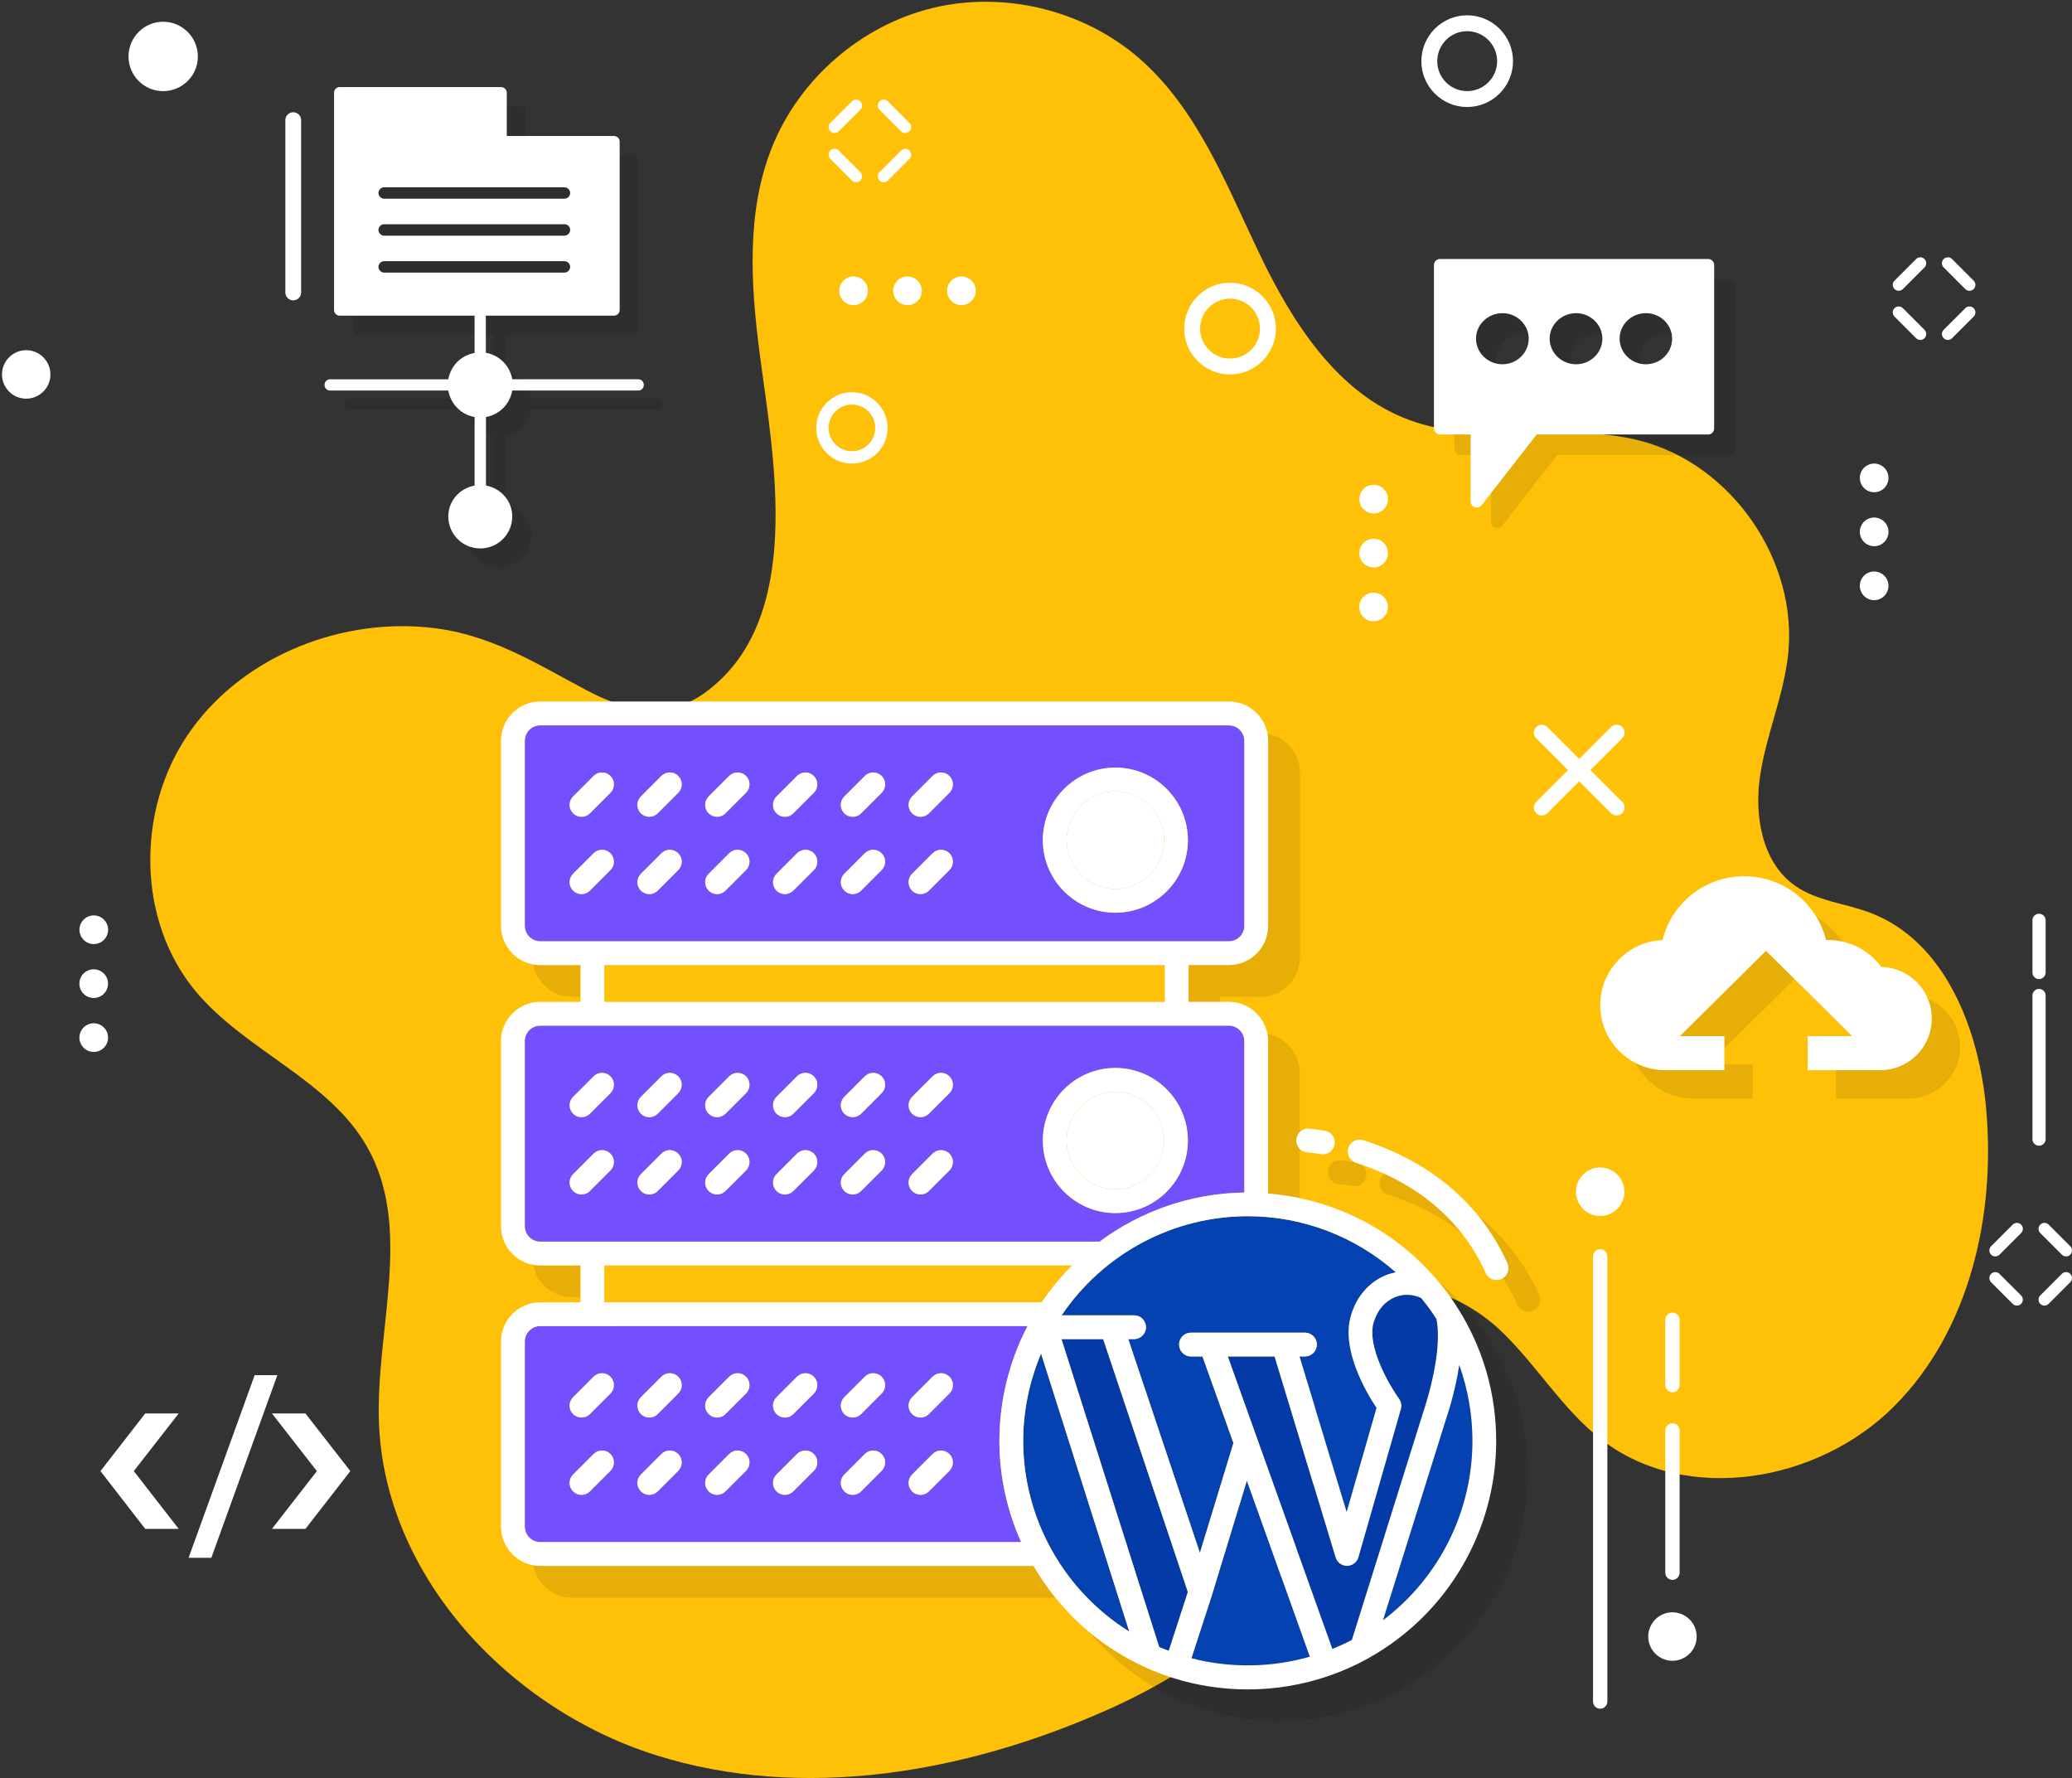 <svg width="444" height="381" viewBox="0 0 444 381" fill="none" xmlns="http://www.w3.org/2000/svg">
<rect x="0" y="0" width="444" height="381" fill="#333333" stroke="none"/>
<path d="M91.235 134.383C71.701 132.643 51.116 141.284 40.155 157.555C29.195 173.827 29.364 197.331 41.93 212.394C52.639 225.233 70.615 231.334 78.781 245.923C88.463 263.216 80.572 284.649 81.191 304.458C82.224 337.503 108.996 366.11 140.518 376.047C172.04 385.983 206.813 379.859 237.028 366.466C256.726 357.732 276.797 343.586 280.737 322.393C282.202 314.523 281.245 306.402 282.038 298.433C282.826 290.464 285.937 281.986 292.917 278.069C302.156 272.879 314.022 277.9 321.691 285.221C329.354 292.536 334.852 302.047 343.25 308.51C361.413 322.481 389.562 317.588 405.793 301.404C422.018 285.227 427.603 260.683 425.631 237.849C424.143 220.62 416.865 201.628 400.686 195.539C395.358 193.531 389.346 193.064 384.683 189.794C377.504 184.762 375.858 174.667 377.195 166.003C378.531 157.339 382.167 149.125 383.148 140.414C385.418 120.208 371.084 99.435 351.386 94.403C335.295 90.293 317.588 95.728 302.005 89.995C286.591 84.326 276.955 69.141 269.858 54.323C262.761 39.505 256.633 23.474 244.283 12.644C232.377 2.199 215.294 -2.01 199.897 1.703C184.501 5.416 171.217 16.958 165.375 31.682C159.918 45.443 160.863 60.839 162.76 75.516C165.626 97.626 172.77 132.824 150.924 148.518C142.928 154.257 134.191 152.371 125.997 148.051C114.4 141.926 104.764 135.586 91.235 134.383Z" fill="#FFC107"/>
<path d="M330.383 174.726C329.945 174.726 329.513 174.562 329.181 174.229C328.515 173.564 328.515 172.49 329.181 171.824L345.231 155.769C345.896 155.103 346.97 155.103 347.635 155.769C348.301 156.434 348.301 157.509 347.635 158.174L331.585 174.229C331.253 174.556 330.815 174.726 330.383 174.726Z" fill="white"/>
<path d="M346.433 174.726C345.995 174.726 345.563 174.562 345.231 174.229L329.181 158.174C328.515 157.509 328.515 156.434 329.181 155.769C329.846 155.103 330.92 155.103 331.585 155.769L347.635 171.824C348.301 172.49 348.301 173.564 347.635 174.229C347.303 174.556 346.865 174.726 346.433 174.726Z" fill="white"/>
<path d="M263.567 80.222C258.162 80.222 253.762 75.82 253.762 70.413C253.762 64.99 258.162 60.576 263.567 60.576C268.989 60.576 273.401 64.99 273.401 70.413C273.401 75.825 268.989 80.222 263.567 80.222ZM263.567 63.985C260.036 63.985 257.164 66.87 257.164 70.419C257.164 73.951 260.036 76.824 263.567 76.824C267.115 76.824 269.999 73.951 269.999 70.419C269.999 66.87 267.115 63.985 263.567 63.985Z" fill="white"/>
<path d="M182.546 99.33C178.338 99.33 174.912 95.903 174.912 91.694C174.912 87.473 178.338 84.034 182.546 84.034C186.772 84.034 190.203 87.473 190.203 91.694C190.203 95.903 186.772 99.33 182.546 99.33ZM182.546 86.684C179.797 86.684 177.562 88.932 177.562 91.694C177.562 94.444 179.797 96.68 182.546 96.68C185.307 96.68 187.554 94.444 187.554 91.694C187.56 88.932 185.313 86.684 182.546 86.684Z" fill="white"/>
<path d="M314.383 22.925C308.979 22.925 304.578 18.523 304.578 13.117C304.578 7.693 308.979 3.279 314.383 3.279C319.805 3.279 324.218 7.693 324.218 13.117C324.212 18.523 319.805 22.925 314.383 22.925ZM314.383 6.683C310.852 6.683 307.981 9.567 307.981 13.117C307.981 16.649 310.852 19.521 314.383 19.521C317.932 19.521 320.815 16.649 320.815 13.117C320.815 9.567 317.926 6.683 314.383 6.683Z" fill="white"/>
<path d="M183.456 39.051C183.129 39.051 182.803 38.928 182.557 38.677L177.929 34.047C177.433 33.551 177.433 32.745 177.929 32.249C178.425 31.752 179.23 31.752 179.727 32.249L184.355 36.879C184.851 37.375 184.851 38.181 184.355 38.677C184.11 38.928 183.783 39.051 183.456 39.051Z" fill="white"/>
<path d="M193.992 28.513C193.665 28.513 193.338 28.39 193.093 28.139L188.464 23.509C187.968 23.012 187.968 22.207 188.464 21.71C188.96 21.214 189.766 21.214 190.262 21.71L194.89 26.341C195.387 26.837 195.387 27.643 194.89 28.139C194.645 28.39 194.318 28.513 193.992 28.513Z" fill="white"/>
<path d="M178.828 28.513C178.501 28.513 178.174 28.39 177.929 28.139C177.433 27.643 177.433 26.837 177.929 26.341L182.557 21.71C183.054 21.214 183.859 21.214 184.355 21.71C184.851 22.207 184.851 23.012 184.355 23.509L179.727 28.139C179.481 28.39 179.155 28.513 178.828 28.513Z" fill="white"/>
<path d="M189.363 39.051C189.036 39.051 188.709 38.928 188.464 38.677C187.968 38.181 187.968 37.375 188.464 36.879L193.093 32.249C193.589 31.752 194.394 31.752 194.89 32.249C195.387 32.745 195.387 33.551 194.89 34.047L190.262 38.677C190.017 38.928 189.69 39.051 189.363 39.051Z" fill="white"/>
<path d="M411.492 72.837C411.165 72.837 410.838 72.714 410.593 72.463L405.964 67.833C405.468 67.337 405.468 66.531 405.964 66.035C406.46 65.538 407.266 65.538 407.762 66.035L412.39 70.665C412.887 71.161 412.887 71.967 412.39 72.463C412.145 72.714 411.818 72.837 411.492 72.837Z" fill="white"/>
<path d="M422.025 62.305C421.698 62.305 421.371 62.182 421.126 61.931L416.497 57.301C416.001 56.804 416.001 55.999 416.497 55.502C416.993 55.006 417.799 55.006 418.301 55.502L422.929 60.133C423.426 60.629 423.426 61.435 422.929 61.931C422.678 62.176 422.352 62.305 422.025 62.305Z" fill="white"/>
<path d="M406.863 62.305C406.536 62.305 406.209 62.182 405.964 61.931C405.468 61.435 405.468 60.629 405.964 60.133L410.593 55.502C411.089 55.006 411.894 55.006 412.39 55.502C412.887 55.999 412.887 56.804 412.39 57.301L407.762 61.931C407.517 62.176 407.19 62.305 406.863 62.305Z" fill="white"/>
<path d="M417.396 72.837C417.069 72.837 416.742 72.714 416.497 72.463C416.001 71.967 416.001 71.161 416.497 70.665L421.126 66.035C421.622 65.538 422.427 65.538 422.929 66.035C423.431 66.531 423.426 67.337 422.929 67.833L418.301 72.463C418.05 72.714 417.723 72.837 417.396 72.837Z" fill="white"/>
<path d="M432.193 279.734C431.866 279.734 431.539 279.611 431.294 279.36L426.665 274.735C426.169 274.239 426.169 273.433 426.665 272.937C427.161 272.441 427.967 272.441 428.463 272.937L433.092 277.567C433.588 278.064 433.588 278.869 433.092 279.366C432.846 279.611 432.52 279.734 432.193 279.734Z" fill="white"/>
<path d="M442.726 269.195C442.399 269.195 442.072 269.073 441.827 268.822L437.198 264.192C436.702 263.695 436.702 262.889 437.198 262.387C437.694 261.891 438.5 261.891 439.002 262.387L443.631 267.018C444.127 267.514 444.127 268.32 443.631 268.822C443.374 269.073 443.053 269.195 442.726 269.195Z" fill="white"/>
<path d="M427.564 269.195C427.237 269.195 426.91 269.073 426.665 268.822C426.169 268.325 426.169 267.52 426.665 267.018L431.294 262.387C431.79 261.891 432.595 261.891 433.097 262.387C433.594 262.884 433.594 263.689 433.097 264.192L428.469 268.822C428.218 269.073 427.891 269.195 427.564 269.195Z" fill="white"/>
<path d="M438.097 279.734C437.77 279.734 437.443 279.611 437.198 279.36C436.702 278.864 436.702 278.058 437.198 277.561L441.827 272.931C442.323 272.435 443.129 272.435 443.625 272.931C444.121 273.428 444.121 274.233 443.625 274.73L438.996 279.36C438.751 279.611 438.424 279.734 438.097 279.734Z" fill="white"/>
<path opacity="0.1" d="M370.448 59.887H312.989C312.242 59.887 311.67 60.459 311.67 61.206V96.166C311.67 96.913 312.242 97.485 312.989 97.485H319.537V111.824C319.537 112.396 319.888 112.881 320.372 113.056C320.547 113.144 320.681 113.144 320.81 113.144C321.207 113.144 321.603 112.968 321.866 112.659L333.691 97.485H370.442C371.148 97.485 371.715 96.913 371.715 96.166V61.206C371.726 60.459 371.154 59.887 370.448 59.887ZM326.354 82.446C323.232 82.446 320.681 79.982 320.681 76.946C320.681 73.957 323.232 71.493 326.354 71.493C329.43 71.493 331.981 73.957 331.981 76.946C331.986 79.982 329.436 82.446 326.354 82.446ZM342.142 82.446C339.019 82.446 336.469 79.982 336.469 76.946C336.469 73.957 339.019 71.493 342.142 71.493C345.217 71.493 347.768 73.957 347.768 76.946C347.768 79.982 345.217 82.446 342.142 82.446ZM357.083 82.446C353.96 82.446 351.457 79.982 351.457 76.946C351.457 73.957 353.96 71.493 357.083 71.493C360.205 71.493 362.709 73.957 362.709 76.946C362.715 79.982 360.205 82.446 357.083 82.446Z" fill="black"/>
<path d="M366.052 55.491H308.592C307.845 55.491 307.273 56.063 307.273 56.81V91.77C307.273 92.517 307.845 93.089 308.592 93.089H315.141V107.428C315.141 108 315.491 108.485 315.975 108.66C316.151 108.747 316.285 108.747 316.413 108.747C316.81 108.747 317.207 108.572 317.47 108.263L329.294 93.089H366.046C366.752 93.089 367.318 92.517 367.318 91.77V56.81C367.324 56.063 366.758 55.491 366.052 55.491ZM321.958 78.05C318.835 78.05 316.285 75.586 316.285 72.55C316.285 69.561 318.835 67.097 321.958 67.097C325.034 67.097 327.584 69.561 327.584 72.55C327.584 75.586 325.034 78.05 321.958 78.05ZM337.739 78.05C334.617 78.05 332.066 75.586 332.066 72.55C332.066 69.561 334.617 67.097 337.739 67.097C340.815 67.097 343.366 69.561 343.366 72.55C343.366 75.586 340.821 78.05 337.739 78.05ZM352.686 78.05C349.564 78.05 347.06 75.586 347.06 72.55C347.06 69.561 349.564 67.097 352.686 67.097C355.809 67.097 358.313 69.561 358.313 72.55C358.313 75.586 355.809 78.05 352.686 78.05Z" fill="white"/>
<path d="M23.125 199.705C23.402 198.031 22.269 196.45 20.596 196.174C18.923 195.898 17.343 197.031 17.067 198.704C16.79 200.378 17.923 201.959 19.596 202.235C21.269 202.511 22.849 201.378 23.125 199.705Z" fill="white"/>
<path d="M20.08 213.825C21.776 213.825 23.15 212.45 23.15 210.754C23.15 209.058 21.776 207.683 20.08 207.683C18.384 207.683 17.01 209.058 17.01 210.754C17.01 212.45 18.384 213.825 20.08 213.825Z" fill="white"/>
<path d="M21.302 225.138C22.86 224.467 23.579 222.661 22.909 221.102C22.239 219.544 20.433 218.825 18.875 219.495C17.317 220.166 16.598 221.972 17.268 223.531C17.939 225.089 19.745 225.808 21.302 225.138Z" fill="white"/>
<path d="M402.782 105.234C404.349 104.585 405.093 102.789 404.444 101.222C403.795 99.654 401.999 98.91 400.432 99.559C398.866 100.209 398.122 102.005 398.771 103.572C399.42 105.139 401.216 105.884 402.782 105.234Z" fill="white"/>
<path d="M402.782 116.794C404.349 116.145 405.093 114.349 404.444 112.781C403.795 111.214 401.999 110.47 400.432 111.119C398.866 111.768 398.122 113.565 398.771 115.132C399.42 116.699 401.216 117.443 402.782 116.794Z" fill="white"/>
<path d="M404.633 126.008C404.905 124.334 403.768 122.756 402.094 122.484C400.421 122.213 398.844 123.35 398.572 125.024C398.3 126.698 399.437 128.276 401.111 128.548C402.784 128.819 404.362 127.682 404.633 126.008Z" fill="white"/>
<path d="M62.831 64.359C61.903 64.359 61.145 63.594 61.145 62.66V25.739C61.145 24.811 61.897 24.052 62.831 24.052C63.765 24.052 64.53 24.811 64.53 25.739V62.66C64.53 63.594 63.765 64.359 62.831 64.359Z" fill="white"/>
<path d="M436.932 245.485C436.156 245.485 435.525 244.849 435.525 244.067V213.293C435.525 212.517 436.156 211.886 436.932 211.886C437.714 211.886 438.35 212.517 438.35 213.293V244.067C438.344 244.849 437.708 245.485 436.932 245.485Z" fill="white"/>
<path d="M436.932 209.779C436.156 209.779 435.525 209.142 435.525 208.36V197.18C435.525 196.403 436.156 195.773 436.932 195.773C437.714 195.773 438.35 196.403 438.35 197.18V208.36C438.344 209.142 437.708 209.779 436.932 209.779Z" fill="white"/>
<path d="M297.337 130.699C297.691 129.04 296.633 127.408 294.975 127.054C293.317 126.7 291.686 127.758 291.332 129.417C290.978 131.076 292.036 132.708 293.694 133.062C295.352 133.415 296.984 132.358 297.337 130.699Z" fill="white"/>
<path d="M297.353 119.123C297.692 117.461 296.62 115.839 294.958 115.499C293.297 115.16 291.675 116.233 291.336 117.895C290.997 119.557 292.069 121.179 293.731 121.518C295.392 121.857 297.014 120.785 297.353 119.123Z" fill="white"/>
<path d="M297.321 107.739C297.765 106.102 296.797 104.415 295.16 103.972C293.523 103.529 291.837 104.497 291.394 106.134C290.951 107.771 291.919 109.458 293.556 109.901C295.192 110.345 296.878 109.376 297.321 107.739Z" fill="white"/>
<path d="M209.084 62.525C209.208 60.833 207.938 59.361 206.247 59.236C204.556 59.111 203.084 60.382 202.96 62.073C202.835 63.765 204.105 65.237 205.796 65.362C207.487 65.487 208.959 64.216 209.084 62.525Z" fill="white"/>
<path d="M197.535 62.427C197.602 60.732 196.282 59.304 194.588 59.238C192.894 59.171 191.466 60.491 191.4 62.186C191.333 63.881 192.653 65.309 194.347 65.375C196.041 65.442 197.469 64.122 197.535 62.427Z" fill="white"/>
<path d="M182.973 65.376C184.669 65.341 186.015 63.938 185.98 62.242C185.945 60.546 184.542 59.2 182.847 59.235C181.152 59.27 179.806 60.673 179.841 62.369C179.876 64.064 181.278 65.411 182.973 65.376Z" fill="white"/>
<path d="M342.892 366.11C342.046 366.11 341.363 365.415 341.363 364.569V269.189C341.363 268.342 342.052 267.653 342.892 267.653C343.745 267.653 344.433 268.342 344.433 269.189V364.569C344.433 365.421 343.745 366.11 342.892 366.11Z" fill="white"/>
<path d="M358.377 298.293C357.531 298.293 356.848 297.598 356.848 296.751V282.78C356.848 281.934 357.536 281.245 358.377 281.245C359.229 281.245 359.918 281.934 359.918 282.78V296.746C359.918 297.598 359.229 298.293 358.377 298.293Z" fill="white"/>
<path d="M358.377 338.501C357.531 338.501 356.848 337.806 356.848 336.96V306.484C356.848 305.637 357.536 304.948 358.377 304.948C359.229 304.948 359.918 305.637 359.918 306.484V336.96C359.918 337.806 359.229 338.501 358.377 338.501Z" fill="white"/>
<path d="M342.886 260.525C340.032 260.525 337.709 258.201 337.709 255.34C337.709 252.468 340.032 250.139 342.886 250.139C345.757 250.139 348.086 252.474 348.086 255.34C348.092 258.201 345.757 260.525 342.886 260.525Z" fill="white"/>
<path d="M358.372 355.835C355.518 355.835 353.195 353.511 353.195 350.656C353.195 347.784 355.518 345.448 358.372 345.448C361.244 345.448 363.572 347.784 363.572 350.656C363.578 353.505 361.244 355.835 358.372 355.835Z" fill="white"/>
<path d="M5.605 85.418C2.751 85.418 0.428 83.094 0.428 80.233C0.428 77.361 2.751 75.031 5.605 75.031C8.476 75.031 10.805 77.367 10.805 80.233C10.811 83.094 8.476 85.418 5.605 85.418Z" fill="white"/>
<path d="M34.955 19.527C30.864 19.527 27.537 16.199 27.537 12.107C27.537 7.996 30.864 4.657 34.955 4.657C39.064 4.657 42.402 8.002 42.402 12.107C42.402 16.199 39.064 19.527 34.955 19.527Z" fill="white"/>
<path opacity="0.1" d="M420.029 224.316C420.029 230.452 415.05 235.374 408.975 235.374H393.426V228.082H402.963L384.503 209.796L366.042 228.082H375.579V235.374H362.885C355.233 235.374 348.977 229.115 348.977 221.461C348.977 213.93 354.93 207.794 362.336 207.49C364.28 199.591 371.382 193.823 379.828 193.823C388.267 193.823 395.376 199.597 397.378 207.49H397.862C402.537 207.49 406.669 209.796 409.22 213.264C415.173 213.381 420.029 218.238 420.029 224.316Z" fill="black"/>
<path d="M413.956 218.238C413.956 224.374 408.978 229.296 402.902 229.296H387.354V222.004H396.891L378.43 203.719L359.97 222.004H369.507V229.296H356.812C349.161 229.296 342.904 223.037 342.904 215.383C342.904 207.852 348.857 201.716 356.264 201.412C358.207 193.513 365.31 187.745 373.755 187.745C382.195 187.745 389.304 193.519 391.305 201.412H391.79C396.465 201.412 400.597 203.719 403.147 207.186C409.095 207.303 413.956 212.161 413.956 218.238Z" fill="white"/>
<path opacity="0.1" d="M140.862 85.342H113.857C113.326 82.446 111.126 80.198 108.184 79.667V71.709H135.638C136.333 71.709 136.864 71.178 136.864 70.483V34.409C136.864 33.755 136.333 33.224 135.638 33.224H112.672V23.923C112.672 23.269 112.1 22.738 111.447 22.738H76.889C76.195 22.738 75.664 23.269 75.664 23.923V70.489C75.664 71.184 76.195 71.715 76.889 71.715H105.774V79.714C102.879 80.204 100.673 82.446 100.142 85.348H74.806C74.152 85.348 73.621 85.879 73.621 86.574C73.621 87.228 74.152 87.759 74.806 87.759H100.142C100.673 90.695 102.873 92.902 105.774 93.434V108.111C102.593 108.683 100.142 111.375 100.142 114.72C100.142 118.515 103.2 121.574 106.994 121.574C110.787 121.574 113.845 118.515 113.845 114.72C113.845 111.375 111.4 108.677 108.213 108.111V93.422C111.108 92.891 113.314 90.69 113.845 87.747H140.85C141.504 87.747 142.035 87.216 142.035 86.562C142.047 85.873 141.516 85.342 140.862 85.342ZM86.397 44.205H125.034C125.687 44.205 126.259 44.778 126.259 45.431C126.259 46.085 125.687 46.657 125.034 46.657H86.397C85.743 46.657 85.171 46.085 85.171 45.431C85.177 44.778 85.743 44.205 86.397 44.205ZM86.397 52.122H125.034C125.687 52.122 126.259 52.653 126.259 53.348C126.259 54.002 125.687 54.574 125.034 54.574H86.397C85.743 54.574 85.171 54.002 85.171 53.348C85.177 52.653 85.743 52.122 86.397 52.122ZM86.397 62.485C85.743 62.485 85.171 61.913 85.171 61.259C85.171 60.605 85.743 60.033 86.397 60.033H125.034C125.687 60.033 126.259 60.605 126.259 61.259C126.259 61.913 125.687 62.485 125.034 62.485H86.397Z" fill="black"/>
<path d="M136.784 81.261H109.779C109.248 78.365 107.048 76.117 104.106 75.586V67.629H131.56C132.255 67.629 132.786 67.097 132.786 66.402V30.328C132.786 29.674 132.255 29.143 131.56 29.143H108.594V19.842C108.594 19.188 108.022 18.657 107.369 18.657H72.811C72.117 18.657 71.586 19.188 71.586 19.842V66.408C71.586 67.103 72.117 67.634 72.811 67.634H101.696V75.633C98.801 76.123 96.595 78.365 96.064 81.267H70.728C70.074 81.267 69.543 81.798 69.543 82.493C69.543 83.147 70.074 83.678 70.728 83.678H96.064C96.595 86.615 98.795 88.821 101.696 89.353V104.042C98.515 104.614 96.064 107.305 96.064 110.651C96.064 114.446 99.122 117.505 102.915 117.505C106.709 117.505 109.767 114.446 109.767 110.651C109.767 107.305 107.322 104.608 104.135 104.042V89.353C107.03 88.821 109.236 86.62 109.767 83.678H136.772C137.426 83.678 137.957 83.147 137.957 82.493C137.969 81.792 137.438 81.261 136.784 81.261ZM82.319 40.124H120.956C121.609 40.124 122.181 40.697 122.181 41.35C122.181 42.004 121.609 42.576 120.956 42.576H82.319C81.665 42.576 81.093 42.004 81.093 41.35C81.099 40.697 81.665 40.124 82.319 40.124ZM82.319 48.041H120.956C121.609 48.041 122.181 48.572 122.181 49.267C122.181 49.921 121.609 50.493 120.956 50.493H82.319C81.665 50.493 81.093 49.921 81.093 49.267C81.099 48.572 81.665 48.041 82.319 48.041ZM82.319 58.41C81.665 58.41 81.093 57.838 81.093 57.184C81.093 56.53 81.665 55.958 82.319 55.958H120.956C121.609 55.958 122.181 56.53 122.181 57.184C122.181 57.838 121.609 58.41 120.956 58.41H82.319Z" fill="white"/>
<path d="M28.667 315.194L38.291 327.572H31.119L21.529 315.194L31.119 302.847H38.291L28.667 315.194Z" fill="white"/>
<path d="M67.901 315.194L58.277 327.572H65.45L75.074 315.194L65.45 302.847H58.277L67.901 315.194Z" fill="white"/>
<path d="M45.285 333.766L59.433 294.638H54.571L40.418 333.766H45.285Z" fill="white"/>
<g opacity="0.1">
<path d="M328.534 280.825C328.196 280.994 327.857 281.064 327.484 281.064C326.532 281.064 325.616 280.486 325.173 279.569C318.782 265.353 306.543 258.855 297.391 255.93C296.032 255.522 295.319 254.091 295.728 252.731C296.172 251.406 297.596 250.658 298.956 251.096C309.052 254.325 322.622 261.535 329.83 277.456C330.408 278.752 329.83 280.247 328.534 280.825Z" fill="black"/>
<path d="M319.155 287.013C324.56 295.514 327.419 305.38 327.419 315.516C327.419 334.834 316.949 352.653 300.082 362.041C299.983 362.111 299.913 362.14 299.808 362.21C297.158 363.64 294.403 364.861 291.648 365.812C291.613 365.812 291.613 365.812 291.613 365.847C286.04 367.786 280.156 368.772 274.174 368.772C268.7 368.772 263.26 367.92 258.095 366.291C255.988 365.614 253.98 364.831 252.043 363.944C241.911 359.285 233.681 351.631 228.242 342.313H122.562C117.905 342.313 114.129 338.501 114.129 333.842V294.253C114.129 289.594 117.905 285.816 122.562 285.816H131.2V277.923H122.562C117.905 277.923 114.129 274.146 114.129 269.522V229.862C114.129 225.203 117.905 221.426 122.562 221.426H131.2V213.568H122.562C117.94 213.568 114.129 209.79 114.129 205.131V165.507C114.129 160.848 117.934 157.071 122.562 157.071H270.124C274.746 157.071 278.557 160.848 278.557 165.507V205.131C278.557 209.79 274.752 213.568 270.124 213.568H261.486V221.426H270.124C274.746 221.426 278.522 225.203 278.522 229.862V262.516C292.53 263.637 305.551 270.205 314.696 281.017C314.766 281.052 314.83 281.116 314.9 281.187C316.465 283.072 317.894 285.046 319.155 287.013Z" fill="black"/>
<path d="M284.576 250.997C284.675 249.602 285.901 248.516 287.296 248.615C287.296 248.615 288.556 248.714 290.699 249.059C292.094 249.298 293.01 250.623 292.771 252.019C292.566 253.245 291.481 254.127 290.29 254.127C290.121 254.127 289.986 254.127 289.846 254.092C288.078 253.788 287.021 253.718 286.957 253.718C285.527 253.619 284.47 252.393 284.576 250.997Z" fill="black"/>
</g>
<path d="M239.008 190.454C244.774 190.454 249.449 185.778 249.449 180.009C249.449 174.241 244.774 169.565 239.008 169.565C233.241 169.565 228.566 174.241 228.566 180.009C228.566 185.778 233.241 190.454 239.008 190.454Z" fill="white"/>
<path d="M129.5 279.021H223.226C225.147 276.166 227.318 273.527 229.705 271.133H129.5V279.021Z" fill="#FFC107"/>
<path d="M266.648 198.353V158.729C266.648 156.896 265.16 155.407 263.327 155.407H115.772C113.939 155.407 112.451 156.896 112.451 158.729V198.359C112.451 200.192 113.939 201.681 115.772 201.681H263.322C265.154 201.681 266.648 200.186 266.648 198.353ZM130.807 186.426L126.412 190.822C125.916 191.318 125.262 191.569 124.608 191.569C123.955 191.569 123.301 191.318 122.805 190.822C121.807 189.823 121.807 188.212 122.805 187.214L127.2 182.818C128.198 181.819 129.809 181.819 130.807 182.818C131.799 183.816 131.799 185.433 130.807 186.426ZM130.807 169.862L126.412 174.259C125.916 174.755 125.262 175.006 124.608 175.006C123.955 175.006 123.301 174.755 122.805 174.259C121.807 173.26 121.807 171.649 122.805 170.651L127.2 166.254C128.192 165.262 129.809 165.256 130.807 166.254C131.799 167.253 131.799 168.87 130.807 169.862ZM145.333 186.426L140.939 190.822C140.442 191.318 139.789 191.569 139.135 191.569C138.481 191.569 137.828 191.318 137.332 190.822C136.334 189.823 136.334 188.212 137.332 187.214L141.726 182.818C142.724 181.819 144.341 181.825 145.333 182.818C146.331 183.816 146.331 185.433 145.333 186.426ZM145.333 169.862L140.939 174.259C140.442 174.755 139.789 175.006 139.135 175.006C138.481 175.006 137.828 174.755 137.332 174.259C136.334 173.26 136.334 171.649 137.332 170.651L141.726 166.254C142.724 165.256 144.335 165.256 145.333 166.254C146.331 167.253 146.331 168.87 145.333 169.862ZM159.86 186.426L155.465 190.822C154.969 191.318 154.316 191.569 153.662 191.569C153.008 191.569 152.355 191.318 151.858 190.822C150.86 189.823 150.86 188.212 151.858 187.214L156.253 182.818C157.251 181.819 158.862 181.819 159.86 182.818C160.858 183.816 160.858 185.433 159.86 186.426ZM159.86 169.862L155.465 174.259C154.969 174.755 154.316 175.006 153.662 175.006C153.008 175.006 152.355 174.755 151.858 174.259C150.86 173.26 150.86 171.649 151.858 170.651L156.253 166.254C157.245 165.262 158.862 165.256 159.86 166.254C160.858 167.253 160.858 168.87 159.86 169.862ZM174.393 186.426L169.998 190.822C169.502 191.318 168.848 191.569 168.194 191.569C167.541 191.569 166.887 191.318 166.391 190.822C165.393 189.823 165.393 188.212 166.391 187.214L170.786 182.818C171.784 181.819 173.395 181.819 174.393 182.818C175.385 183.816 175.385 185.433 174.393 186.426ZM174.393 169.862L169.998 174.259C169.502 174.755 168.848 175.006 168.194 175.006C167.541 175.006 166.887 174.755 166.391 174.259C165.393 173.26 165.393 171.649 166.391 170.651L170.786 166.254C171.778 165.262 173.395 165.256 174.393 166.254C175.385 167.253 175.385 168.87 174.393 169.862ZM188.919 186.426L184.525 190.822C184.029 191.318 183.375 191.569 182.721 191.569C182.068 191.569 181.414 191.318 180.918 190.822C179.92 189.823 179.92 188.212 180.918 187.214L185.313 182.818C186.311 181.819 187.921 181.825 188.919 182.818C189.917 183.816 189.917 185.433 188.919 186.426ZM188.919 169.862L184.525 174.259C184.029 174.755 183.375 175.006 182.721 175.006C182.068 175.006 181.414 174.755 180.918 174.259C179.92 173.26 179.92 171.649 180.918 170.651L185.313 166.254C186.311 165.256 187.921 165.256 188.919 166.254C189.917 167.253 189.917 168.87 188.919 169.862ZM203.446 186.426L199.051 190.822C198.555 191.318 197.902 191.569 197.248 191.569C196.594 191.569 195.941 191.318 195.444 190.822C194.446 189.823 194.446 188.212 195.444 187.214L199.839 182.818C200.837 181.819 202.448 181.819 203.446 182.818C204.444 183.816 204.444 185.433 203.446 186.426ZM203.446 169.862L199.051 174.259C198.555 174.755 197.902 175.006 197.248 175.006C196.594 175.006 195.941 174.755 195.444 174.259C194.446 173.26 194.446 171.649 195.444 170.651L199.839 166.254C200.837 165.262 202.448 165.256 203.446 166.254C204.444 167.253 204.444 168.87 203.446 169.862ZM239.007 195.557C230.439 195.557 223.465 188.58 223.465 180.009C223.465 171.439 230.439 164.462 239.007 164.462C247.575 164.462 254.55 171.439 254.55 180.009C254.55 188.58 247.575 195.557 239.007 195.557Z" fill="#744FFD"/>
<path d="M239.008 254.809C244.774 254.809 249.449 250.133 249.449 244.365C249.449 238.596 244.774 233.92 239.008 233.92C233.241 233.92 228.566 238.596 228.566 244.365C228.566 250.133 233.241 254.809 239.008 254.809Z" fill="white"/>
<path d="M266.637 255.51V223.067C266.637 221.239 265.148 219.75 263.322 219.75H252.18C252.168 219.75 252.157 219.756 252.145 219.756C252.133 219.756 252.122 219.75 252.11 219.75H126.984C126.972 219.75 126.96 219.756 126.949 219.756C126.937 219.756 126.925 219.75 126.914 219.75H115.766C113.939 219.75 112.451 221.239 112.451 223.067V262.72C112.451 264.547 113.939 266.036 115.766 266.036H235.616C244.464 259.456 255.262 255.667 266.637 255.51ZM130.807 250.781L126.412 255.177C125.916 255.673 125.262 255.924 124.608 255.924C123.955 255.924 123.301 255.673 122.805 255.177C121.807 254.179 121.807 252.567 122.805 251.569L127.2 247.173C128.192 246.18 129.809 246.174 130.807 247.173C131.799 248.171 131.799 249.788 130.807 250.781ZM130.807 234.223L126.412 238.62C125.916 239.116 125.262 239.367 124.608 239.367C123.955 239.367 123.301 239.116 122.805 238.62C121.807 237.621 121.807 236.01 122.805 235.012L127.2 230.615C128.198 229.617 129.809 229.617 130.807 230.615C131.799 231.614 131.799 233.225 130.807 234.223ZM145.333 250.781L140.939 255.177C140.442 255.673 139.789 255.924 139.135 255.924C138.481 255.924 137.828 255.673 137.332 255.177C136.334 254.179 136.334 252.567 137.332 251.569L141.726 247.173C142.724 246.174 144.335 246.174 145.333 247.173C146.331 248.171 146.331 249.788 145.333 250.781ZM145.333 234.223L140.939 238.62C140.442 239.116 139.789 239.367 139.135 239.367C138.481 239.367 137.828 239.116 137.332 238.62C136.334 237.621 136.334 236.01 137.332 235.012L141.726 230.615C142.724 229.617 144.341 229.623 145.333 230.615C146.331 231.614 146.331 233.225 145.333 234.223ZM159.86 250.781L155.465 255.177C154.969 255.673 154.316 255.924 153.662 255.924C153.008 255.924 152.355 255.673 151.858 255.177C150.86 254.179 150.86 252.567 151.858 251.569L156.253 247.173C157.245 246.18 158.862 246.174 159.86 247.173C160.858 248.171 160.858 249.788 159.86 250.781ZM159.86 234.223L155.465 238.62C154.969 239.116 154.316 239.367 153.662 239.367C153.008 239.367 152.355 239.116 151.858 238.62C150.86 237.621 150.86 236.01 151.858 235.012L156.253 230.615C157.251 229.617 158.862 229.617 159.86 230.615C160.858 231.614 160.858 233.225 159.86 234.223ZM174.393 250.781L169.998 255.177C169.502 255.673 168.848 255.924 168.194 255.924C167.541 255.924 166.887 255.673 166.391 255.177C165.393 254.179 165.393 252.567 166.391 251.569L170.786 247.173C171.778 246.18 173.395 246.174 174.393 247.173C175.385 248.171 175.385 249.788 174.393 250.781ZM174.393 234.223L169.998 238.62C169.502 239.116 168.848 239.367 168.194 239.367C167.541 239.367 166.887 239.116 166.391 238.62C165.393 237.621 165.393 236.01 166.391 235.012L170.786 230.615C171.784 229.617 173.395 229.617 174.393 230.615C175.385 231.614 175.385 233.225 174.393 234.223ZM188.919 250.781L184.525 255.177C184.029 255.673 183.375 255.924 182.721 255.924C182.068 255.924 181.414 255.673 180.918 255.177C179.92 254.179 179.92 252.567 180.918 251.569L185.313 247.173C186.311 246.174 187.921 246.174 188.919 247.173C189.917 248.171 189.917 249.788 188.919 250.781ZM188.919 234.223L184.525 238.62C184.029 239.116 183.375 239.367 182.721 239.367C182.068 239.367 181.414 239.116 180.918 238.62C179.92 237.621 179.92 236.01 180.918 235.012L185.313 230.615C186.311 229.617 187.921 229.623 188.919 230.615C189.917 231.614 189.917 233.225 188.919 234.223ZM203.446 250.781L199.051 255.177C198.555 255.673 197.902 255.924 197.248 255.924C196.594 255.924 195.941 255.673 195.444 255.177C194.446 254.179 194.446 252.567 195.444 251.569L199.839 247.173C200.837 246.18 202.448 246.174 203.446 247.173C204.444 248.171 204.444 249.788 203.446 250.781ZM203.446 234.223L199.051 238.62C198.555 239.116 197.902 239.367 197.248 239.367C196.594 239.367 195.941 239.116 195.444 238.62C194.446 237.621 194.446 236.01 195.444 235.012L199.839 230.615C200.837 229.617 202.448 229.617 203.446 230.615C204.444 231.614 204.444 233.225 203.446 234.223ZM223.465 244.365C223.465 235.794 230.439 228.817 239.007 228.817C247.575 228.817 254.55 235.794 254.55 244.365C254.55 252.935 247.575 259.912 239.007 259.912C230.439 259.912 223.465 252.941 223.465 244.365Z" fill="#744FFD"/>
<path d="M249.595 206.784H129.5V214.654H249.595V206.784Z" fill="#FFC107"/>
<path d="M307.793 282.588C306.812 281.058 305.721 279.563 304.536 278.121C302.744 277.281 300.731 277.199 298.921 277.94C296.768 278.822 295.157 280.725 294.375 283.282C292.805 288.426 297.766 296.88 299.808 299.706C300.27 300.342 300.41 301.153 300.194 301.907L291.089 333.661C290.78 334.747 289.787 335.5 288.661 335.506C288.655 335.506 288.649 335.506 288.643 335.506C287.523 335.506 286.531 334.77 286.204 333.696L273.13 290.633H263.092L285.503 353.295C286.916 352.723 288.311 352.092 289.682 351.374L305.032 302.403C305.096 302.204 309.322 289.921 307.793 282.588Z" fill="#033AA7"/>
<path d="M296.35 347.153C308.314 338.127 315.516 323.946 315.516 308.714C315.516 303.121 314.547 297.639 312.691 292.466C311.781 298.45 309.995 303.658 309.867 304.008L296.35 347.153Z" fill="#0441B1"/>
<path d="M227.492 281.811H238.225H243.011C244.418 281.811 245.562 282.956 245.562 284.363C245.562 285.77 244.418 286.914 243.011 286.914H241.768L257.118 332.727L264.308 309.181L257.672 290.633H255.203C253.797 290.633 252.653 289.489 252.653 288.082C252.653 286.675 253.797 285.53 255.203 285.53H279.629C281.035 285.53 282.179 286.675 282.179 288.082C282.179 289.489 281.035 290.633 279.629 290.633H278.45L288.57 323.952L294.967 301.661C292.819 298.439 287.268 289.109 289.498 281.794C290.735 277.748 293.391 274.7 296.98 273.223C297.675 272.937 298.398 272.762 299.116 272.61C290.403 264.933 279.197 260.583 267.39 260.583C251.305 260.583 236.404 268.628 227.492 281.811Z" fill="#0441B1"/>
<path d="M259.674 341.835C259.668 341.846 259.663 341.852 259.663 341.864C259.663 341.87 259.663 341.875 259.663 341.875L255.303 355.298C263.59 357.429 272.45 357.323 280.685 354.959L267.191 317.226L259.674 341.835Z" fill="#0441B1"/>
<path d="M219.256 308.714C219.256 325.435 228.016 340.877 241.994 349.588L223.085 290.008C220.604 295.899 219.256 302.263 219.256 308.714Z" fill="#0441B1"/>
<path d="M227.459 286.914L248.4 352.904C249.071 353.196 249.766 353.441 250.454 353.704L254.546 341.099L236.394 286.914H227.459Z" fill="#033AA7"/>
<path d="M220.185 284.123H115.766C113.939 284.123 112.451 285.612 112.451 287.439V327.052C112.451 328.897 113.939 330.403 115.766 330.403H218.813C215.808 323.689 214.156 316.321 214.156 308.714C214.156 300.138 216.251 291.666 220.185 284.123ZM130.807 315.142L126.412 319.538C125.916 320.034 125.262 320.285 124.608 320.285C123.955 320.285 123.301 320.034 122.805 319.538C121.807 318.54 121.807 316.928 122.805 315.93L127.2 311.534C128.198 310.536 129.809 310.536 130.807 311.534C131.799 312.532 131.799 314.144 130.807 315.142ZM130.807 298.579L126.412 302.975C125.916 303.471 125.262 303.722 124.608 303.722C123.955 303.722 123.301 303.471 122.805 302.975C121.807 301.977 121.807 300.365 122.805 299.367L127.2 294.971C128.198 293.972 129.809 293.972 130.807 294.971C131.799 295.969 131.799 297.58 130.807 298.579ZM145.333 315.142L140.939 319.538C140.442 320.034 139.789 320.285 139.135 320.285C138.481 320.285 137.828 320.034 137.332 319.538C136.334 318.54 136.334 316.928 137.332 315.93L141.726 311.534C142.724 310.536 144.341 310.541 145.333 311.534C146.331 312.532 146.331 314.144 145.333 315.142ZM145.333 298.579L140.939 302.975C140.442 303.471 139.789 303.722 139.135 303.722C138.481 303.722 137.828 303.471 137.332 302.975C136.334 301.977 136.334 300.365 137.332 299.367L141.726 294.971C142.724 293.972 144.341 293.978 145.333 294.971C146.331 295.969 146.331 297.58 145.333 298.579ZM159.86 315.142L155.465 319.538C154.969 320.034 154.316 320.285 153.662 320.285C153.008 320.285 152.355 320.034 151.858 319.538C150.86 318.54 150.86 316.928 151.858 315.93L156.253 311.534C157.251 310.536 158.862 310.536 159.86 311.534C160.858 312.532 160.858 314.144 159.86 315.142ZM159.86 298.579L155.465 302.975C154.969 303.471 154.316 303.722 153.662 303.722C153.008 303.722 152.355 303.471 151.858 302.975C150.86 301.977 150.86 300.365 151.858 299.367L156.253 294.971C157.251 293.972 158.862 293.972 159.86 294.971C160.858 295.969 160.858 297.58 159.86 298.579ZM174.393 315.142L169.998 319.538C169.502 320.034 168.848 320.285 168.194 320.285C167.541 320.285 166.887 320.034 166.391 319.538C165.393 318.54 165.393 316.928 166.391 315.93L170.786 311.534C171.784 310.536 173.395 310.536 174.393 311.534C175.385 312.532 175.385 314.144 174.393 315.142ZM174.393 298.579L169.998 302.975C169.502 303.471 168.848 303.722 168.194 303.722C167.541 303.722 166.887 303.471 166.391 302.975C165.393 301.977 165.393 300.365 166.391 299.367L170.786 294.971C171.784 293.972 173.395 293.972 174.393 294.971C175.385 295.969 175.385 297.58 174.393 298.579ZM188.919 315.142L184.525 319.538C184.029 320.034 183.375 320.285 182.721 320.285C182.068 320.285 181.414 320.034 180.918 319.538C179.92 318.54 179.92 316.928 180.918 315.93L185.313 311.534C186.311 310.536 187.921 310.541 188.919 311.534C189.917 312.532 189.917 314.144 188.919 315.142ZM188.919 298.579L184.525 302.975C184.029 303.471 183.375 303.722 182.721 303.722C182.068 303.722 181.414 303.471 180.918 302.975C179.92 301.977 179.92 300.365 180.918 299.367L185.313 294.971C186.311 293.972 187.921 293.978 188.919 294.971C189.917 295.969 189.917 297.58 188.919 298.579ZM203.446 315.142L199.051 319.538C198.555 320.034 197.902 320.285 197.248 320.285C196.594 320.285 195.941 320.034 195.444 319.538C194.446 318.54 194.446 316.928 195.444 315.93L199.839 311.534C200.837 310.536 202.448 310.536 203.446 311.534C204.444 312.532 204.444 314.144 203.446 315.142ZM203.446 298.579L199.051 302.975C198.555 303.471 197.902 303.722 197.248 303.722C196.594 303.722 195.941 303.471 195.444 302.975C194.446 301.977 194.446 300.365 195.444 299.367L199.839 294.971C200.837 293.972 202.448 293.972 203.446 294.971C204.444 295.969 204.444 297.58 203.446 298.579Z" fill="#744FFD"/>
<path d="M239.005 164.462C230.437 164.462 223.463 171.439 223.463 180.009C223.463 188.58 230.437 195.557 239.005 195.557C247.573 195.557 254.547 188.58 254.547 180.009C254.547 171.439 247.573 164.462 239.005 164.462ZM239.005 190.454C233.251 190.454 228.564 185.766 228.564 180.009C228.564 174.253 233.251 169.565 239.005 169.565C244.76 169.565 249.446 174.253 249.446 180.009C249.446 185.772 244.766 190.454 239.005 190.454Z" fill="white"/>
<path d="M127.199 230.615L122.803 235.012C121.805 236.011 121.805 237.622 122.803 238.621C123.299 239.117 123.953 239.368 124.607 239.368C125.261 239.368 125.914 239.117 126.411 238.621L130.806 234.224C131.804 233.225 131.804 231.614 130.806 230.615C129.808 229.617 128.191 229.617 127.199 230.615Z" fill="white"/>
<path d="M141.726 230.615L137.331 235.012C136.333 236.011 136.333 237.622 137.331 238.621C137.827 239.117 138.481 239.368 139.134 239.368C139.788 239.368 140.442 239.117 140.938 238.621L145.333 234.224C146.331 233.225 146.331 231.614 145.333 230.615C144.341 229.623 142.73 229.617 141.726 230.615Z" fill="white"/>
<path d="M156.251 230.615L151.856 235.012C150.858 236.011 150.858 237.622 151.856 238.621C152.352 239.117 153.006 239.368 153.66 239.368C154.313 239.368 154.967 239.117 155.463 238.621L159.858 234.224C160.857 233.225 160.857 231.614 159.858 230.615C158.86 229.617 157.249 229.617 156.251 230.615Z" fill="white"/>
<path d="M170.786 230.615L166.391 235.012C165.393 236.011 165.393 237.622 166.391 238.621C166.887 239.117 167.541 239.368 168.195 239.368C168.849 239.368 169.502 239.117 169.998 238.621L174.394 234.224C175.392 233.225 175.392 231.614 174.394 230.615C173.396 229.617 171.779 229.617 170.786 230.615Z" fill="white"/>
<path d="M185.316 230.615L180.92 235.012C179.922 236.011 179.922 237.622 180.92 238.621C181.417 239.117 182.07 239.368 182.724 239.368C183.378 239.368 184.032 239.117 184.528 238.621L188.923 234.224C189.921 233.225 189.921 231.614 188.923 230.615C187.925 229.623 186.314 229.617 185.316 230.615Z" fill="white"/>
<path d="M199.839 230.615L195.444 235.012C194.446 236.011 194.446 237.622 195.444 238.621C195.94 239.117 196.594 239.368 197.248 239.368C197.901 239.368 198.555 239.117 199.051 238.621L203.446 234.224C204.445 233.225 204.445 231.614 203.446 230.615C202.448 229.617 200.837 229.617 199.839 230.615Z" fill="white"/>
<path d="M127.199 247.179L122.803 251.575C121.805 252.574 121.805 254.185 122.803 255.184C123.299 255.68 123.953 255.931 124.607 255.931C125.261 255.931 125.914 255.68 126.411 255.184L130.806 250.787C131.804 249.789 131.804 248.177 130.806 247.179C129.802 246.174 128.191 246.18 127.199 247.179Z" fill="white"/>
<path d="M141.726 247.179L137.331 251.575C136.333 252.574 136.333 254.185 137.331 255.184C137.827 255.68 138.481 255.931 139.134 255.931C139.788 255.931 140.442 255.68 140.938 255.184L145.333 250.787C146.331 249.789 146.331 248.177 145.333 247.179C144.341 246.18 142.724 246.18 141.726 247.179Z" fill="white"/>
<path d="M156.251 247.179L151.856 251.575C150.858 252.574 150.858 254.185 151.856 255.184C152.352 255.68 153.006 255.931 153.66 255.931C154.313 255.931 154.967 255.68 155.463 255.184L159.858 250.787C160.857 249.789 160.857 248.177 159.858 247.179C158.86 246.174 157.244 246.18 156.251 247.179Z" fill="white"/>
<path d="M170.786 247.179L166.391 251.575C165.393 252.574 165.393 254.185 166.391 255.184C166.887 255.68 167.541 255.931 168.195 255.931C168.849 255.931 169.502 255.68 169.998 255.184L174.394 250.787C175.392 249.789 175.392 248.177 174.394 247.179C173.39 246.174 171.779 246.18 170.786 247.179Z" fill="white"/>
<path d="M185.316 247.179L180.92 251.575C179.922 252.574 179.922 254.185 180.92 255.184C181.417 255.68 182.07 255.931 182.724 255.931C183.378 255.931 184.032 255.68 184.528 255.184L188.923 250.787C189.921 249.789 189.921 248.177 188.923 247.179C187.925 246.18 186.314 246.18 185.316 247.179Z" fill="white"/>
<path d="M199.839 247.179L195.444 251.575C194.446 252.574 194.446 254.185 195.444 255.184C195.94 255.68 196.594 255.931 197.248 255.931C197.901 255.931 198.555 255.68 199.051 255.184L203.446 250.787C204.445 249.789 204.445 248.177 203.446 247.179C202.448 246.174 200.837 246.18 199.839 247.179Z" fill="white"/>
<path d="M127.199 294.971L122.803 299.367C121.805 300.366 121.805 301.977 122.803 302.976C123.299 303.472 123.953 303.723 124.607 303.723C125.261 303.723 125.914 303.472 126.411 302.976L130.806 298.579C131.804 297.581 131.804 295.969 130.806 294.971C129.808 293.972 128.191 293.972 127.199 294.971Z" fill="white"/>
<path d="M141.726 294.971L137.331 299.367C136.333 300.366 136.333 301.977 137.331 302.976C137.827 303.472 138.481 303.723 139.134 303.723C139.788 303.723 140.442 303.472 140.938 302.976L145.333 298.579C146.331 297.581 146.331 295.969 145.333 294.971C144.341 293.978 142.73 293.972 141.726 294.971Z" fill="white"/>
<path d="M156.251 294.971L151.856 299.367C150.858 300.366 150.858 301.977 151.856 302.976C152.352 303.472 153.006 303.723 153.66 303.723C154.313 303.723 154.967 303.472 155.463 302.976L159.858 298.579C160.857 297.581 160.857 295.969 159.858 294.971C158.86 293.972 157.249 293.972 156.251 294.971Z" fill="white"/>
<path d="M170.786 294.971L166.391 299.367C165.393 300.366 165.393 301.977 166.391 302.976C166.887 303.472 167.541 303.723 168.195 303.723C168.849 303.723 169.502 303.472 169.998 302.976L174.394 298.579C175.392 297.581 175.392 295.969 174.394 294.971C173.396 293.972 171.779 293.972 170.786 294.971Z" fill="white"/>
<path d="M185.316 294.971L180.92 299.367C179.922 300.366 179.922 301.977 180.92 302.976C181.417 303.472 182.07 303.723 182.724 303.723C183.378 303.723 184.032 303.472 184.528 302.976L188.923 298.579C189.921 297.581 189.921 295.969 188.923 294.971C187.925 293.978 186.314 293.972 185.316 294.971Z" fill="white"/>
<path d="M199.839 294.971L195.444 299.367C194.446 300.366 194.446 301.977 195.444 302.976C195.94 303.472 196.594 303.723 197.248 303.723C197.901 303.723 198.555 303.472 199.051 302.976L203.446 298.579C204.445 297.581 204.445 295.969 203.446 294.971C202.448 293.972 200.837 293.972 199.839 294.971Z" fill="white"/>
<path d="M127.199 311.534L122.803 315.931C121.805 316.929 121.805 318.541 122.803 319.539C123.299 320.035 123.953 320.286 124.607 320.286C125.261 320.286 125.914 320.035 126.411 319.539L130.806 315.142C131.804 314.144 131.804 312.532 130.806 311.534C129.808 310.536 128.191 310.536 127.199 311.534Z" fill="white"/>
<path d="M141.726 311.534L137.331 315.931C136.333 316.929 136.333 318.541 137.331 319.539C137.827 320.035 138.481 320.286 139.134 320.286C139.788 320.286 140.442 320.035 140.938 319.539L145.333 315.142C146.331 314.144 146.331 312.532 145.333 311.534C144.341 310.541 142.73 310.535 141.726 311.534Z" fill="white"/>
<path d="M156.251 311.534L151.856 315.931C150.858 316.929 150.858 318.541 151.856 319.539C152.352 320.035 153.006 320.286 153.66 320.286C154.313 320.286 154.967 320.035 155.463 319.539L159.858 315.142C160.857 314.144 160.857 312.532 159.858 311.534C158.86 310.536 157.249 310.536 156.251 311.534Z" fill="white"/>
<path d="M170.786 311.534L166.391 315.931C165.393 316.929 165.393 318.541 166.391 319.539C166.887 320.035 167.541 320.286 168.195 320.286C168.849 320.286 169.502 320.035 169.998 319.539L174.394 315.142C175.392 314.144 175.392 312.532 174.394 311.534C173.396 310.536 171.779 310.536 170.786 311.534Z" fill="white"/>
<path d="M185.316 311.534L180.92 315.931C179.922 316.929 179.922 318.541 180.92 319.539C181.417 320.035 182.07 320.286 182.724 320.286C183.378 320.286 184.032 320.035 184.528 319.539L188.923 315.142C189.921 314.144 189.921 312.532 188.923 311.534C187.925 310.541 186.314 310.535 185.316 311.534Z" fill="white"/>
<path d="M199.839 311.534L195.444 315.931C194.446 316.929 194.446 318.541 195.444 319.539C195.94 320.035 196.594 320.286 197.248 320.286C197.901 320.286 198.555 320.035 199.051 319.539L203.446 315.142C204.445 314.144 204.445 312.532 203.446 311.534C202.448 310.536 200.837 310.536 199.839 311.534Z" fill="white"/>
<path d="M127.199 166.254L122.803 170.651C121.805 171.65 121.805 173.261 122.803 174.259C123.299 174.756 123.953 175.007 124.607 175.007C125.261 175.007 125.914 174.756 126.411 174.259L130.806 169.863C131.804 168.864 131.804 167.253 130.806 166.254C129.802 165.256 128.191 165.262 127.199 166.254Z" fill="white"/>
<path d="M141.726 166.254L137.331 170.651C136.333 171.65 136.333 173.261 137.331 174.259C137.827 174.756 138.481 175.007 139.134 175.007C139.788 175.007 140.442 174.756 140.938 174.259L145.333 169.863C146.331 168.864 146.331 167.253 145.333 166.254C144.341 165.262 142.724 165.262 141.726 166.254Z" fill="white"/>
<path d="M156.251 166.254L151.856 170.651C150.858 171.65 150.858 173.261 151.856 174.259C152.352 174.756 153.006 175.007 153.66 175.007C154.313 175.007 154.967 174.756 155.463 174.259L159.858 169.863C160.857 168.864 160.857 167.253 159.858 166.254C158.86 165.256 157.244 165.262 156.251 166.254Z" fill="white"/>
<path d="M170.786 166.254L166.391 170.651C165.393 171.65 165.393 173.261 166.391 174.259C166.887 174.756 167.541 175.007 168.195 175.007C168.849 175.007 169.502 174.756 169.998 174.259L174.394 169.863C175.392 168.864 175.392 167.253 174.394 166.254C173.39 165.256 171.779 165.262 170.786 166.254Z" fill="white"/>
<path d="M185.316 166.254L180.92 170.651C179.922 171.65 179.922 173.261 180.92 174.259C181.417 174.756 182.07 175.007 182.724 175.007C183.378 175.007 184.032 174.756 184.528 174.259L188.923 169.863C189.921 168.864 189.921 167.253 188.923 166.254C187.925 165.262 186.314 165.262 185.316 166.254Z" fill="white"/>
<path d="M199.839 166.254L195.444 170.651C194.446 171.65 194.446 173.261 195.444 174.259C195.94 174.756 196.594 175.007 197.248 175.007C197.901 175.007 198.555 174.756 199.051 174.259L203.446 169.863C204.445 168.864 204.445 167.253 203.446 166.254C202.448 165.256 200.837 165.262 199.839 166.254Z" fill="white"/>
<path d="M127.199 182.818L122.803 187.214C121.805 188.213 121.805 189.824 122.803 190.823C123.299 191.319 123.953 191.57 124.607 191.57C125.261 191.57 125.914 191.319 126.411 190.823L130.806 186.426C131.804 185.428 131.804 183.816 130.806 182.818C129.808 181.825 128.191 181.825 127.199 182.818Z" fill="white"/>
<path d="M141.726 182.818L137.331 187.214C136.333 188.213 136.333 189.824 137.331 190.823C137.827 191.319 138.481 191.57 139.134 191.57C139.788 191.57 140.442 191.319 140.938 190.823L145.333 186.426C146.331 185.428 146.331 183.816 145.333 182.818C144.341 181.825 142.73 181.819 141.726 182.818Z" fill="white"/>
<path d="M156.251 182.818L151.856 187.214C150.858 188.213 150.858 189.824 151.856 190.823C152.352 191.319 153.006 191.57 153.66 191.57C154.313 191.57 154.967 191.319 155.463 190.823L159.858 186.426C160.857 185.428 160.857 183.816 159.858 182.818C158.86 181.825 157.249 181.825 156.251 182.818Z" fill="white"/>
<path d="M170.786 182.818L166.391 187.214C165.393 188.213 165.393 189.824 166.391 190.823C166.887 191.319 167.541 191.57 168.195 191.57C168.849 191.57 169.502 191.319 169.998 190.823L174.394 186.426C175.392 185.428 175.392 183.816 174.394 182.818C173.396 181.825 171.779 181.825 170.786 182.818Z" fill="white"/>
<path d="M185.316 182.818L180.92 187.214C179.922 188.213 179.922 189.824 180.92 190.823C181.417 191.319 182.07 191.57 182.724 191.57C183.378 191.57 184.032 191.319 184.528 190.823L188.923 186.426C189.921 185.428 189.921 183.816 188.923 182.818C187.925 181.825 186.314 181.819 185.316 182.818Z" fill="white"/>
<path d="M199.839 182.818L195.444 187.214C194.446 188.213 194.446 189.824 195.444 190.823C195.94 191.319 196.594 191.57 197.248 191.57C197.901 191.57 198.555 191.319 199.051 190.823L203.446 186.426C204.445 185.428 204.445 183.816 203.446 182.818C202.448 181.825 200.837 181.825 199.839 182.818Z" fill="white"/>
<path d="M254.547 244.365C254.547 235.794 247.573 228.817 239.005 228.817C230.437 228.817 223.463 235.794 223.463 244.365C223.463 252.935 230.437 259.912 239.005 259.912C247.573 259.912 254.547 252.941 254.547 244.365ZM228.564 244.365C228.564 238.608 233.251 233.92 239.005 233.92C244.76 233.92 249.446 238.608 249.446 244.365C249.446 250.121 244.76 254.809 239.005 254.809C233.251 254.809 228.564 250.127 228.564 244.365Z" fill="white"/>
<path d="M308.092 274.402C308.039 274.338 307.981 274.274 307.917 274.216C298.742 263.421 285.744 256.858 271.737 255.72V223.067C271.737 218.425 267.961 214.648 263.321 214.648H254.695V206.778H263.327C267.973 206.778 271.749 203 271.749 198.353V158.729C271.749 154.082 267.973 150.304 263.327 150.304H115.772C111.126 150.304 107.35 154.082 107.35 158.729V198.359C107.35 203.006 111.126 206.784 115.772 206.784H124.398V214.654H115.766C111.126 214.654 107.35 218.431 107.35 223.072V262.726C107.35 267.367 111.126 271.145 115.766 271.145H124.398V279.032H115.766C111.126 279.032 107.35 282.81 107.35 287.451V327.064C107.35 331.723 111.126 335.518 115.766 335.518H221.451C226.885 344.835 235.09 352.507 245.252 357.154C247.166 358.047 249.191 358.836 251.275 359.495C256.469 361.142 261.891 361.971 267.383 361.971C273.354 361.971 279.219 360.984 284.799 359.046C284.811 359.04 284.822 359.04 284.828 359.034H284.834H284.84C287.606 358.082 290.361 356.868 293.017 355.414C293.098 355.368 293.18 355.321 293.256 355.263C310.135 345.851 320.611 328.045 320.611 308.726C320.611 298.573 317.751 288.724 312.352 280.241C311.103 278.232 309.668 276.277 308.092 274.402ZM299.116 272.61C298.392 272.762 297.674 272.937 296.979 273.223C293.39 274.7 290.729 277.748 289.497 281.794C287.268 289.109 292.818 298.433 294.966 301.661L288.569 323.952L278.455 290.633H279.634C281.04 290.633 282.184 289.489 282.184 288.082C282.184 286.675 281.04 285.53 279.634 285.53H255.208C253.802 285.53 252.658 286.675 252.658 288.082C252.658 289.489 253.802 290.633 255.208 290.633H257.677L264.313 309.181L257.123 332.727L241.773 286.914H243.016C244.423 286.914 245.567 285.77 245.567 284.363C245.567 282.956 244.423 281.811 243.016 281.811H238.23H227.497C236.409 268.628 251.31 260.583 267.395 260.583C279.196 260.583 290.402 264.933 299.116 272.61ZM223.225 279.021H129.499V271.133H229.703C227.316 273.533 225.145 276.171 223.225 279.021ZM115.772 201.681C113.939 201.681 112.451 200.192 112.451 198.359V158.729C112.451 156.896 113.939 155.407 115.772 155.407H263.321C265.154 155.407 266.642 156.896 266.642 158.729V198.359C266.642 200.192 265.154 201.681 263.321 201.681H115.772ZM249.594 206.784V214.654H129.499V206.784H249.594ZM115.766 266.036C113.939 266.036 112.451 264.547 112.451 262.72V223.067C112.451 221.239 113.939 219.75 115.766 219.75H126.913C126.925 219.75 126.937 219.756 126.948 219.756C126.96 219.756 126.972 219.75 126.983 219.75H252.109C252.121 219.75 252.133 219.756 252.144 219.756C252.156 219.756 252.168 219.75 252.179 219.75H263.321C265.148 219.75 266.636 221.239 266.636 223.067V255.51C255.261 255.673 244.464 259.462 235.622 266.036H115.766ZM115.766 330.409C113.939 330.409 112.451 328.903 112.451 327.058V287.445C112.451 285.618 113.939 284.129 115.766 284.129H220.184C216.251 291.666 214.155 300.138 214.155 308.714C214.155 316.327 215.807 323.695 218.813 330.403H115.766V330.409ZM219.256 308.714C219.256 302.263 220.605 295.899 223.085 290.008L241.995 349.588C228.017 340.877 219.256 325.441 219.256 308.714ZM250.452 353.704C249.763 353.441 249.063 353.196 248.397 352.904L227.456 286.914H236.392L254.549 341.105L250.452 353.704ZM255.302 355.298L259.662 341.875C259.662 341.87 259.662 341.864 259.662 341.864C259.667 341.852 259.673 341.846 259.673 341.834L267.185 317.232L280.678 354.965C272.449 357.323 263.59 357.429 255.302 355.298ZM289.684 351.374C288.312 352.092 286.912 352.723 285.505 353.295L263.093 290.633H273.132L286.205 333.696C286.532 334.77 287.524 335.506 288.645 335.506C288.651 335.506 288.657 335.506 288.663 335.506C289.789 335.494 290.781 334.747 291.091 333.661L300.195 301.907C300.411 301.153 300.271 300.336 299.81 299.706C297.767 296.88 292.806 288.426 294.376 283.282C295.158 280.725 296.769 278.828 298.923 277.94C300.732 277.193 302.746 277.281 304.538 278.121C305.728 279.564 306.814 281.058 307.794 282.588C309.323 289.921 305.098 302.204 305.028 302.403L289.684 351.374ZM315.522 308.714C315.522 323.946 308.314 338.127 296.355 347.153L309.878 304.008C310 303.658 311.786 298.45 312.703 292.466C314.547 297.639 315.522 303.127 315.522 308.714Z" fill="white"/>
<path d="M292.14 244.289C290.797 243.862 289.362 244.598 288.936 245.941C288.504 247.284 289.245 248.72 290.587 249.146C299.727 252.071 311.966 258.54 318.374 272.756C318.8 273.702 319.728 274.256 320.697 274.256C321.047 274.256 321.403 274.181 321.748 274.029C323.032 273.451 323.598 271.939 323.02 270.654C315.835 254.733 302.266 247.523 292.14 244.289Z" fill="white"/>
<path d="M280.141 246.911C280.205 246.916 281.279 246.998 283.048 247.29C283.188 247.319 283.334 247.325 283.474 247.325C284.694 247.325 285.774 246.443 285.984 245.2C286.217 243.81 285.284 242.491 283.894 242.263C281.764 241.907 280.491 241.819 280.491 241.819C279.085 241.696 277.876 242.788 277.777 244.19C277.684 245.597 278.74 246.817 280.141 246.911Z" fill="white"/>
</svg>
